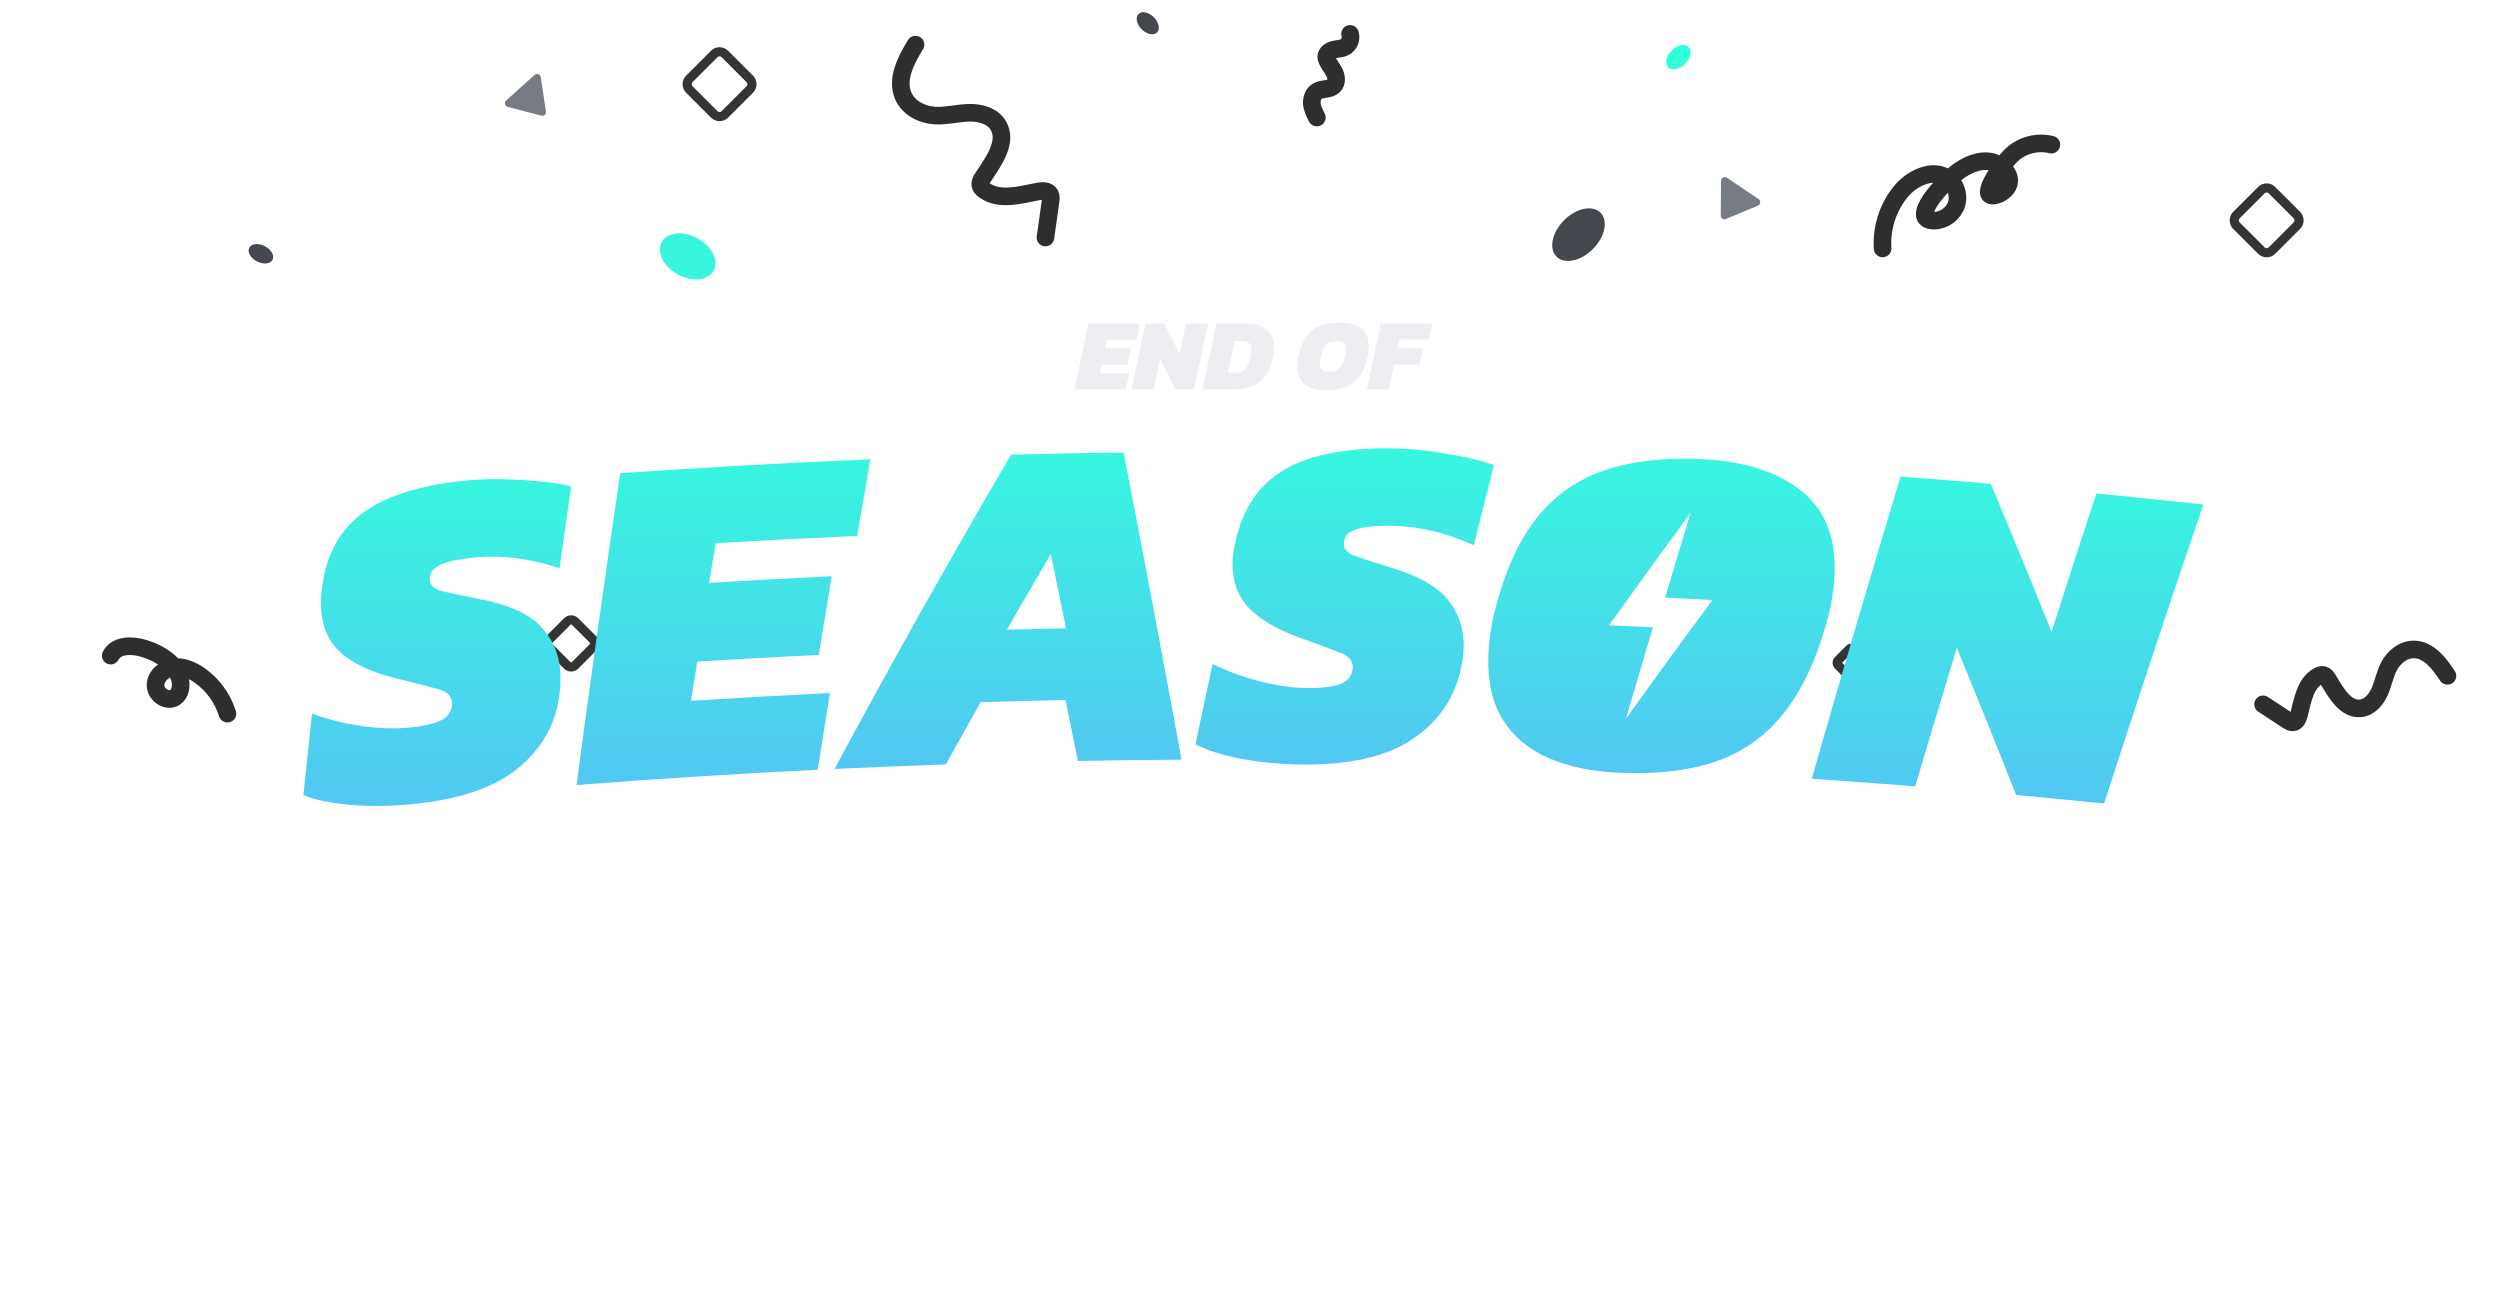 <svg width="496" height="259" viewBox="0 0 496 259" fill="none" xmlns="http://www.w3.org/2000/svg">
<path d="M228.913 3.407C227.9 2.394 226.539 2.11 225.875 2.775C225.211 3.439 225.494 4.799 226.508 5.813C227.522 6.827 228.882 7.11 229.546 6.446C230.21 5.782 229.927 4.421 228.913 3.407ZM52.54 48.843C51.266 48.185 49.884 48.328 49.453 49.163C49.022 49.998 49.705 51.208 50.978 51.866C52.252 52.524 53.634 52.381 54.066 51.546C54.496 50.712 53.814 49.502 52.54 48.843ZM316.032 49.411C318.441 47.001 319.114 43.769 317.536 42.191C315.957 40.611 312.724 41.285 310.315 43.694C307.905 46.104 307.232 49.337 308.811 50.915C310.389 52.494 313.622 51.821 316.032 49.411Z" fill="#44474D"/>
<path d="M334.32 12.659C335.441 11.539 335.754 10.035 335.02 9.301C334.286 8.567 332.782 8.881 331.662 10.001C330.541 11.121 330.228 12.625 330.962 13.359C331.696 14.093 333.2 13.779 334.32 12.659Z" fill="#32FFDC"/>
<path d="M141.591 53.723C142.681 51.753 141.259 48.879 138.413 47.303C135.568 45.729 132.377 46.048 131.287 48.018C130.196 49.988 131.619 52.862 134.464 54.438C137.309 56.013 140.5 55.693 141.591 53.723Z" fill="#38F5DE"/>
<path d="M342.605 35.258L348.913 39.508C349.396 39.833 349.308 40.581 348.76 40.808L342.39 43.458C341.908 43.658 341.39 43.31 341.394 42.788L341.456 35.889C341.461 35.295 342.122 34.933 342.605 35.258ZM100.413 19.945L106.066 14.858C106.5 14.468 107.204 14.736 107.292 15.323L108.315 22.145C108.334 22.263 108.323 22.384 108.283 22.497C108.244 22.61 108.176 22.71 108.088 22.791C107.999 22.87 107.891 22.927 107.775 22.955C107.659 22.982 107.537 22.98 107.422 22.949L100.746 21.213C100.171 21.064 99.98 20.335 100.412 19.946L100.413 19.945Z" fill="#777B84"/>
<path d="M455.694 42.666L450.758 37.729C450.478 37.449 450.098 37.292 449.703 37.292C449.307 37.292 448.927 37.449 448.647 37.729L443.711 42.665C443.431 42.945 443.274 43.324 443.274 43.72C443.274 44.116 443.431 44.495 443.711 44.775L448.647 49.712C448.927 49.992 449.307 50.149 449.703 50.149C450.098 50.149 450.478 49.992 450.758 49.712L455.694 44.776C455.974 44.496 456.131 44.117 456.131 43.721C456.131 43.325 455.974 42.946 455.694 42.666ZM117.671 126.888L114.083 123.299C113.879 123.096 113.603 122.982 113.316 122.982C113.028 122.982 112.752 123.096 112.548 123.299L108.959 126.888C108.858 126.989 108.778 127.108 108.724 127.24C108.669 127.372 108.641 127.513 108.641 127.655C108.641 127.798 108.669 127.939 108.724 128.071C108.778 128.203 108.858 128.322 108.959 128.423L112.548 132.012C112.752 132.215 113.028 132.329 113.316 132.329C113.603 132.329 113.879 132.215 114.083 132.012L117.671 128.423C117.772 128.322 117.852 128.203 117.906 128.071C117.961 127.939 117.989 127.798 117.989 127.655C117.989 127.513 117.961 127.372 117.906 127.24C117.852 127.108 117.772 126.989 117.671 126.888ZM370.12 131.016L367.876 128.772C367.749 128.645 367.576 128.573 367.396 128.573C367.216 128.573 367.043 128.645 366.916 128.772L364.672 131.016C364.609 131.079 364.559 131.154 364.525 131.236C364.491 131.318 364.473 131.406 364.473 131.495C364.473 131.585 364.491 131.673 364.525 131.755C364.559 131.837 364.609 131.912 364.672 131.975L366.916 134.219C367.043 134.346 367.216 134.418 367.396 134.418C367.576 134.418 367.749 134.346 367.876 134.219L370.12 131.975C370.183 131.912 370.233 131.837 370.267 131.755C370.301 131.673 370.319 131.585 370.319 131.495C370.319 131.406 370.301 131.318 370.267 131.236C370.233 131.154 370.183 131.079 370.12 131.016ZM148.75 15.646L143.814 10.71C143.534 10.43 143.155 10.273 142.759 10.273C142.363 10.273 141.984 10.43 141.704 10.71L136.768 15.646C136.629 15.784 136.519 15.949 136.444 16.13C136.369 16.311 136.331 16.505 136.331 16.701C136.331 16.898 136.369 17.092 136.444 17.273C136.519 17.454 136.629 17.618 136.768 17.757L141.704 22.693C141.984 22.973 142.363 23.13 142.759 23.13C143.155 23.13 143.534 22.973 143.814 22.693L148.75 17.757C149.03 17.477 149.187 17.098 149.187 16.702C149.187 16.306 149.03 15.927 148.75 15.647V15.646Z" stroke="#343434" stroke-width="1.812" stroke-miterlimit="10"/>
<path d="M181.638 8.853C179.745 11.942 177.787 15.693 179.194 18.992C180.234 21.432 182.923 22.794 185.54 22.932C187.765 23.052 189.976 22.44 192.205 22.374C194.434 22.308 196.906 22.959 198.056 24.891C199.99 28.135 197.104 32.066 194.987 35.249C194.702 35.677 194.417 36.165 194.495 36.67C194.567 37.145 194.941 37.503 195.327 37.775C198.323 39.884 202.387 38.673 205.999 37.986C206.844 37.826 207.913 37.797 208.327 38.556C208.552 38.968 208.493 39.476 208.426 39.946C208.089 42.338 207.753 44.73 207.415 47.121M485.578 134.089C483.981 131.661 481.927 128.959 479.051 128.853C476.924 128.775 475.018 130.263 474.023 132.115C473.177 133.69 472.866 135.504 472.153 137.145C471.44 138.786 470.123 140.358 468.328 140.534C465.313 140.83 463.444 137.392 461.855 134.769C461.642 134.416 461.385 134.043 460.992 133.926C460.623 133.817 460.235 133.966 459.905 134.153C457.352 135.608 456.843 138.973 456.108 141.83C455.936 142.497 455.592 143.284 454.899 143.325C454.524 143.347 454.175 143.131 453.856 142.922L448.993 139.739M373.507 49.289C373.242 45.317 374.518 41.263 377.008 38.152C379.241 35.363 383.375 33.33 386.34 35.329C387.964 36.424 388.746 38.62 388.179 40.491C387.611 42.361 385.74 43.758 383.78 43.772C378.456 43.809 385.555 36.012 388.844 33.779C390.957 32.343 393.732 31.35 396.042 32.441C398.355 33.531 400.199 36.605 396.64 38.491C391.592 40.491 397.049 32.691 399.107 30.745C401.165 28.8 404.248 28.001 406.994 28.702M45.123 141.594C44.175 138.528 42.242 135.861 39.623 134.006C38.109 132.941 36.283 132.153 34.446 132.382C32.61 132.612 30.858 134.128 30.86 135.978C30.862 137.829 33.172 139.393 34.713 138.366C35.8 137.642 36.032 136.101 35.731 134.831C34.974 131.637 31.761 129.646 28.625 128.667C26.265 127.93 23.098 127.88 21.964 130.077M261.262 23.316C260.816 22.446 260.363 21.551 260.273 20.586C260.183 19.623 260.539 18.561 261.391 18.077C262.374 17.519 263.784 17.822 264.596 17.047C265.336 16.341 265.153 15.11 264.664 14.206C264.176 13.301 263.438 12.508 263.155 11.526C262.943 10.787 263.688 10.109 264.438 9.895C265.188 9.68 266.018 9.716 266.718 9.379C267.679 8.915 268.187 7.722 267.852 6.721" stroke="#2E2E2E" stroke-width="3.492" stroke-miterlimit="10" stroke-linecap="round"/>
<path d="M213.154 77.231L215.927 64.189H226.142L225.468 67.409H219.637L219.269 69.069H224.347L223.655 72.37H218.577L218.209 74.011H224.041L223.367 77.231H213.152H213.154ZM224.51 77.231L227.283 64.189H230.974L234.011 70.204L235.296 64.189H239.68L236.907 77.231H233.177L230.16 71.237L228.895 77.231H224.51ZM238.559 77.231L241.332 64.189H247.389C249.006 64.189 250.305 64.592 251.284 65.393C252.262 66.196 252.752 67.407 252.752 69.028C252.752 69.568 252.692 70.155 252.569 70.789C252.134 73.058 251.273 74.698 249.99 75.711C248.707 76.724 246.982 77.23 244.82 77.23H238.561L238.559 77.231ZM243.636 73.91H244.777C245.402 73.91 245.929 73.829 246.356 73.667C246.784 73.505 247.138 73.201 247.416 72.755C247.695 72.31 247.922 71.655 248.099 70.791C248.222 70.198 248.282 69.711 248.282 69.332C248.282 68.658 248.102 68.209 247.742 67.985C247.382 67.764 246.841 67.652 246.121 67.652H244.98L243.634 73.91H243.636ZM263.007 77.433C261.878 77.433 260.889 77.268 260.04 76.938C259.19 76.607 258.532 76.095 258.062 75.398C257.593 74.703 257.359 73.809 257.359 72.715C257.359 72.405 257.377 72.087 257.409 71.763C257.444 71.44 257.501 71.096 257.583 70.731C257.936 69.097 258.462 67.788 259.162 66.802C259.837 65.837 260.78 65.091 261.874 64.656C262.983 64.21 264.325 63.986 265.901 63.986C267.642 63.986 269.017 64.372 270.03 65.141C271.043 65.91 271.549 67.112 271.549 68.746C271.549 69.044 271.532 69.357 271.499 69.687C271.464 70.017 271.407 70.365 271.325 70.729C270.986 72.336 270.465 73.633 269.765 74.617C269.091 75.582 268.148 76.329 267.053 76.764C265.944 77.209 264.595 77.431 263.005 77.431L263.007 77.433ZM263.802 73.748C264.645 73.748 265.304 73.513 265.78 73.04C266.256 72.567 266.609 71.798 266.84 70.731C266.963 70.164 267.023 69.692 267.023 69.314C267.023 68.72 266.874 68.301 266.575 68.058C266.275 67.815 265.787 67.693 265.106 67.693C264.251 67.693 263.584 67.92 263.107 68.371C262.631 68.823 262.278 69.61 262.048 70.731C261.925 71.271 261.864 71.731 261.864 72.109C261.864 72.69 262.016 73.108 262.323 73.365C262.629 73.621 263.121 73.75 263.802 73.75V73.748ZM271.183 77.231L273.956 64.189H284.131L283.457 67.368H277.666L277.298 69.09H282.314L281.621 72.35H276.606L275.566 77.23H271.183V77.231Z" fill="#ECEEF1"/>
<path d="M81.673 159.553C77.544 159.955 73.575 160.006 69.754 159.703C65.934 159.403 62.748 158.762 60.193 157.77C60.751 152.368 61.32 146.966 61.901 141.563C64.749 142.654 67.931 143.464 71.453 143.993C74.973 144.523 78.234 144.644 81.246 144.354C83.808 144.108 85.818 143.665 87.279 143.021C88.737 142.377 89.533 141.353 89.662 139.943C89.838 138.342 88.93 137.265 86.929 136.719C84.929 136.177 82.001 135.418 78.132 134.461C73.79 133.361 70.403 131.818 67.972 129.812C65.542 127.809 64.132 125.05 63.757 121.53C63.603 120.085 63.637 118.557 63.859 116.944C64.595 110.26 67.321 105.173 72.053 101.716C76.783 98.262 83.876 96.081 93.306 95.265C95.67 95.067 98.044 95.009 100.415 95.089C102.91 95.169 105.295 95.325 107.572 95.558C109.845 95.791 111.759 96.106 113.313 96.496C112.536 101.911 111.768 107.326 111.01 112.741C107.909 111.714 104.993 111.044 102.271 110.728C99.545 110.416 97.041 110.358 94.751 110.556C93.116 110.696 91.556 110.916 90.066 111.207C88.576 111.5 87.386 111.956 86.489 112.578C85.59 113.2 85.199 114.077 85.305 115.209C85.398 116.217 86.235 116.915 87.815 117.311C89.395 117.706 91.887 118.229 95.287 118.883C100.954 119.977 104.945 121.782 107.267 124.256C109.588 126.734 110.876 129.646 111.139 132.985C111.267 134.671 111.207 136.366 110.959 138.039C110.188 143.805 107.434 148.602 102.723 152.454C98.01 156.31 91.007 158.644 81.673 159.55V159.553Z" fill="url(#paint0_linear_1674_25977)"/>
<path d="M114.388 155.745C117.122 135.104 120.013 114.485 123.06 93.889C139.582 92.736 156.119 91.816 172.667 91.131C171.788 96.194 170.919 101.26 170.06 106.327C160.697 106.732 151.338 107.213 141.981 107.768C141.548 110.39 141.118 113.011 140.691 115.632C148.798 115.141 156.912 114.708 165.022 114.331C164.156 119.527 163.3 124.724 162.454 129.923C154.414 130.312 146.377 130.755 138.344 131.259C137.924 133.85 137.508 136.442 137.095 139.034C146.281 138.45 155.47 137.943 164.663 137.509C163.844 142.577 163.032 147.647 162.229 152.718C146.267 153.502 130.317 154.511 114.384 155.745H114.388Z" fill="url(#paint1_linear_1674_25977)"/>
<path d="M165.575 152.558C176.861 131.555 188.541 110.765 200.609 90.2C208.042 90.011 215.475 89.868 222.911 89.772C226.873 110.062 230.708 130.377 234.415 150.715C227.56 150.759 220.708 150.845 213.853 150.973C213.043 146.943 212.229 142.913 211.41 138.883C205.791 138.995 200.172 139.135 194.556 139.301C192.241 143.414 189.941 147.534 187.656 151.662C180.294 151.914 172.934 152.21 165.575 152.558ZM199.758 124.928C203.675 124.823 207.592 124.733 211.509 124.657C210.504 119.746 209.492 114.835 208.472 109.926C205.545 114.914 202.64 119.915 199.758 124.928Z" fill="url(#paint2_linear_1674_25977)"/>
<path d="M258.32 151.672C254.178 151.64 250.229 151.277 246.469 150.581C242.706 149.883 239.61 148.917 237.177 147.663C238.3 142.347 239.434 137.034 240.58 131.724C243.293 133.108 246.369 134.244 249.808 135.137C253.247 136.033 256.477 136.492 259.498 136.514C262.07 136.533 264.112 136.307 265.631 135.816C267.146 135.328 268.046 134.394 268.322 133.006C268.665 131.431 267.875 130.267 265.946 129.518C264.016 128.768 261.184 127.709 257.443 126.357C253.247 124.814 250.049 122.923 247.846 120.677C245.644 118.432 244.533 115.543 244.533 112.003C244.533 110.549 244.725 109.034 245.12 107.452C246.555 100.88 249.798 96.109 254.862 93.162C259.922 90.222 267.198 88.793 276.657 88.959C279.026 89.007 281.39 89.197 283.737 89.527C286.209 89.865 288.563 90.27 290.797 90.739C293.032 91.207 294.901 91.718 296.404 92.266C295.059 97.569 293.725 102.874 292.403 108.183C289.43 106.84 286.601 105.871 283.929 105.271C281.255 104.675 278.77 104.359 276.477 104.318C274.901 104.287 273.324 104.34 271.754 104.477C270.245 104.614 269.009 104.946 268.055 105.469C267.098 105.995 266.613 106.827 266.601 107.963C266.588 108.974 267.346 109.758 268.874 110.316C270.399 110.874 272.823 111.652 276.13 112.657C281.643 114.334 285.423 116.544 287.468 119.249C289.513 121.956 290.486 124.983 290.396 128.331C290.345 130.021 290.106 131.7 289.683 133.338C288.309 138.992 285.066 143.476 279.977 146.818C274.888 150.16 267.683 151.755 258.317 151.685L258.32 151.672Z" fill="url(#paint3_linear_1674_25977)"/>
<path d="M359.454 154.511C365.174 134.481 371.046 114.496 377.069 94.556C383.038 95.003 389.004 95.481 394.969 95.991C399.07 105.759 403.089 115.543 407.029 125.34C409.959 116.184 412.921 107.039 415.917 97.905C422.997 98.594 430.073 99.327 437.144 100.102C430.426 119.822 423.859 139.594 417.445 159.415C411.634 158.822 405.821 158.26 400.004 157.728C396.157 147.966 392.236 138.234 388.243 128.532C385.455 137.682 382.699 146.843 379.975 156.013C373.138 155.468 366.298 154.966 359.454 154.507V154.511Z" fill="url(#paint4_linear_1674_25977)"/>
<path d="M357.731 97.678C353.062 93.771 346.477 91.558 338.022 91.115C330.358 90.71 323.779 91.459 318.318 93.319C312.853 95.178 308.345 98.37 304.81 102.863C301.271 107.36 298.549 113.41 296.632 121.003C296.213 122.585 295.889 124.191 295.662 125.812C295.457 127.285 295.333 128.769 295.29 130.257C295.139 135.376 296.128 139.592 298.237 142.912C300.347 146.235 303.362 148.735 307.292 150.425C311.222 152.119 315.82 153.075 321.105 153.311C328.554 153.643 334.921 152.935 340.238 151.139C345.552 149.347 350.002 146.267 353.601 141.869C357.198 137.474 360.071 131.587 362.206 124.192C362.688 122.611 363.076 121.002 363.369 119.376C363.638 117.842 363.822 116.382 363.918 114.995C364.448 107.366 362.399 101.585 357.731 97.672V97.678ZM322.578 142.599C324.352 136.545 326.142 130.497 327.947 124.453C325.041 124.313 322.132 124.182 319.226 124.058C324.562 116.585 329.953 109.152 335.399 101.76C333.707 107.36 332.025 112.96 330.361 118.563C333.492 118.716 336.619 118.879 339.75 119.048C333.964 126.852 328.241 134.702 322.582 142.599H322.578Z" fill="url(#paint5_linear_1674_25977)"/>
<defs>
<linearGradient id="paint0_linear_1674_25977" x1="86.753" y1="95.056" x2="86.753" y2="159.898" gradientUnits="userSpaceOnUse">
<stop stop-color="#38F6DF"/>
<stop offset="1" stop-color="#52C7F2"/>
</linearGradient>
<linearGradient id="paint1_linear_1674_25977" x1="143.526" y1="91.131" x2="143.526" y2="155.745" gradientUnits="userSpaceOnUse">
<stop stop-color="#38F6DF"/>
<stop offset="1" stop-color="#52C7F2"/>
</linearGradient>
<linearGradient id="paint2_linear_1674_25977" x1="199.995" y1="89.772" x2="199.995" y2="152.558" gradientUnits="userSpaceOnUse">
<stop stop-color="#38F6DF"/>
<stop offset="1" stop-color="#52C7F2"/>
</linearGradient>
<linearGradient id="paint3_linear_1674_25977" x1="266.79" y1="88.946" x2="266.79" y2="151.687" gradientUnits="userSpaceOnUse">
<stop stop-color="#38F6DF"/>
<stop offset="1" stop-color="#52C7F2"/>
</linearGradient>
<linearGradient id="paint4_linear_1674_25977" x1="398.299" y1="94.556" x2="398.299" y2="159.415" gradientUnits="userSpaceOnUse">
<stop stop-color="#38F6DF"/>
<stop offset="1" stop-color="#52C7F2"/>
</linearGradient>
<linearGradient id="paint5_linear_1674_25977" x1="329.637" y1="91.008" x2="329.637" y2="153.39" gradientUnits="userSpaceOnUse">
<stop stop-color="#38F6DF"/>
<stop offset="1" stop-color="#52C7F2"/>
</linearGradient>
</defs>
</svg>
